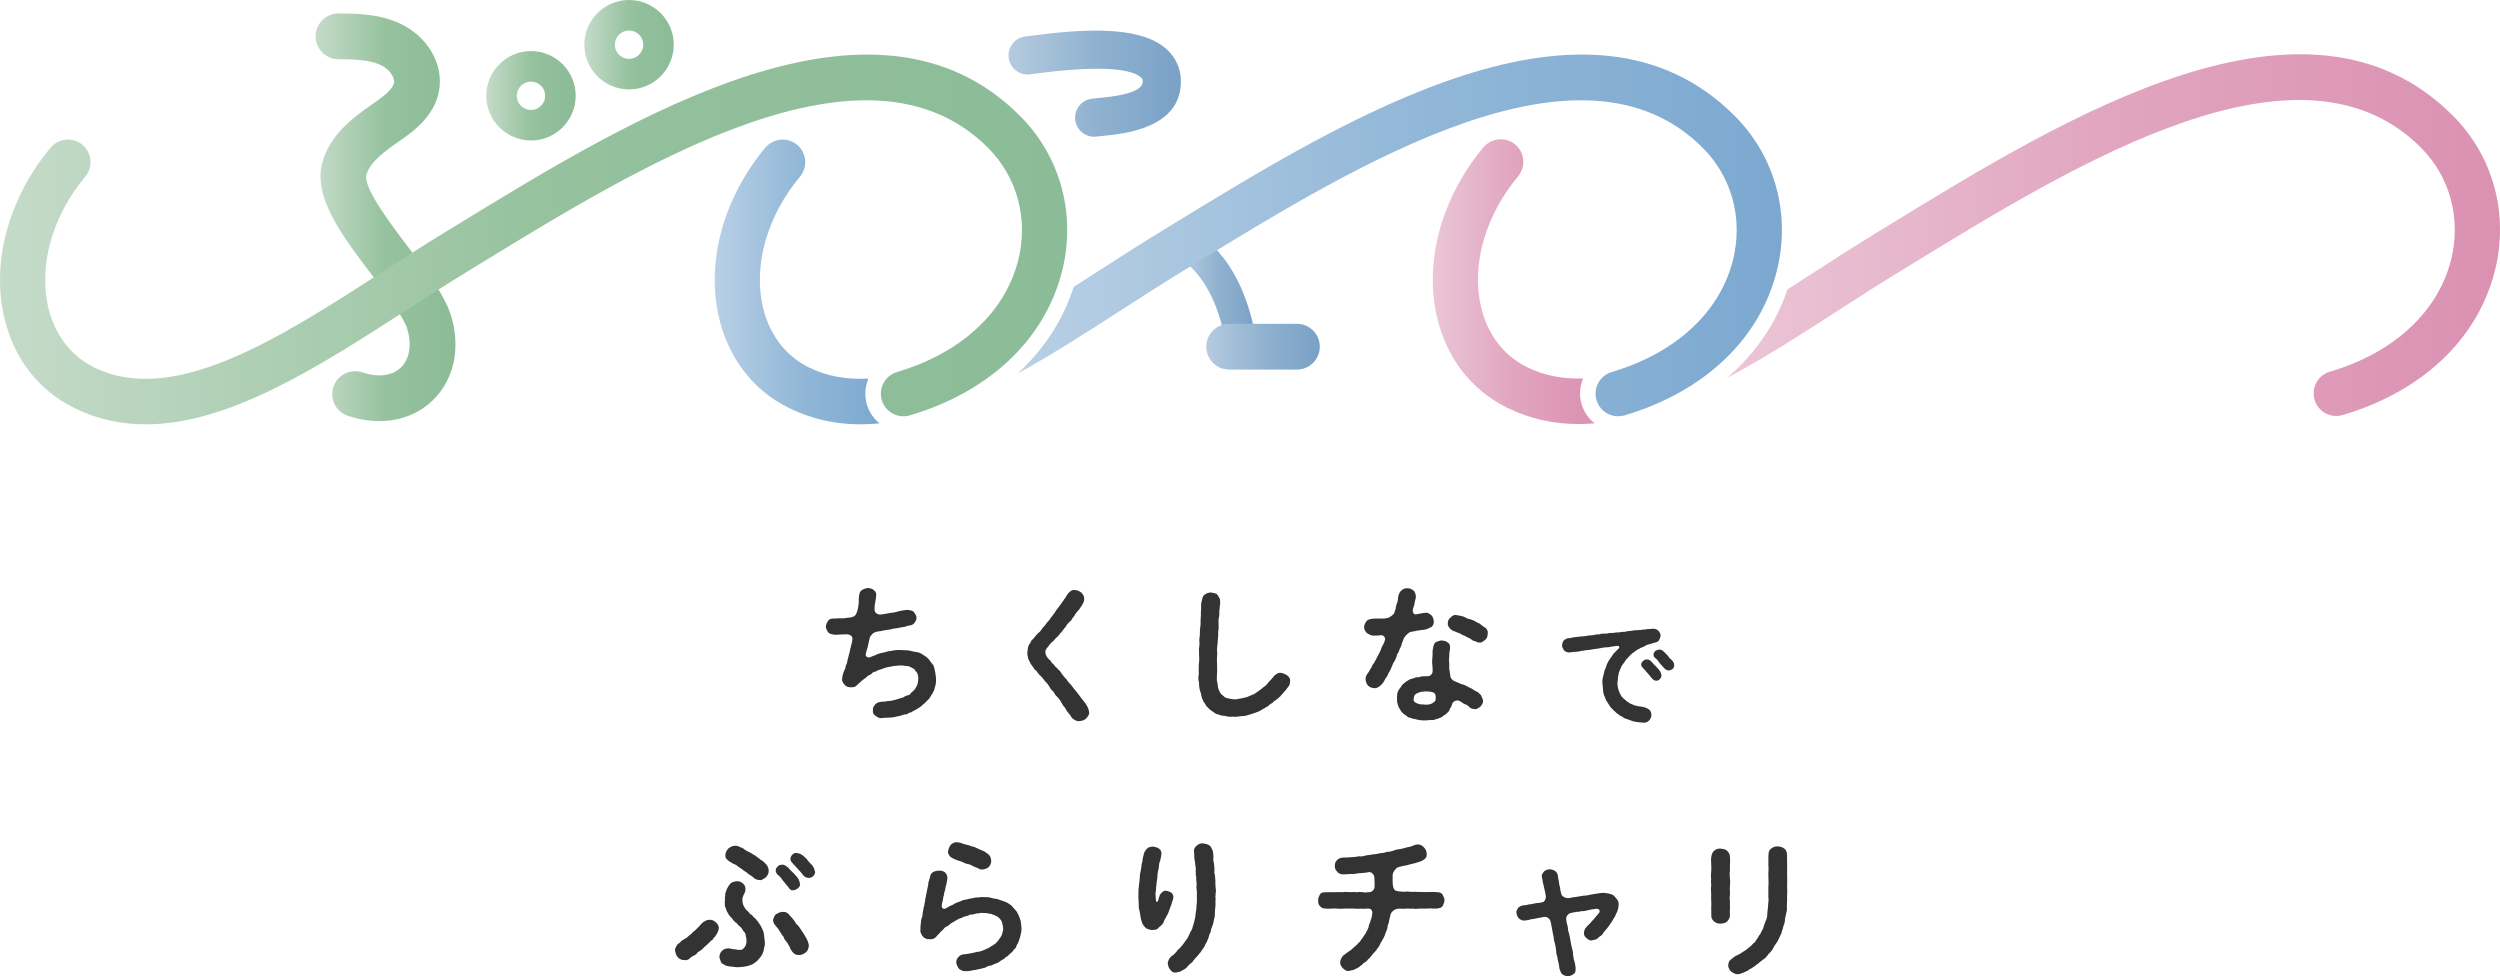 <?xml version="1.0" encoding="UTF-8"?><svg id="_イヤー_2" xmlns="http://www.w3.org/2000/svg" xmlns:xlink="http://www.w3.org/1999/xlink" viewBox="0 0 530.102 207"><defs><style>.cls-1{fill:url(#_ンク_2);}.cls-2{fill:url(#_ルーグレー_2);}.cls-3{fill:url(#_ルーグレー-2);}.cls-4{fill:url(#_ルーグレー-3);}.cls-5{fill:url(#_ルーグレー_2-2);}.cls-6{fill:#333;}.cls-7{fill:url(#_リーン_2);}.cls-8{fill:url(#_リーン_2-2);}.cls-9{fill:url(#_リーン_2-3);}.cls-10{fill:url(#_リーン_2-4);}.cls-11{fill:url(#_ンク_2-2);}.cls-12{fill:url(#_ルーグレー);}</style><linearGradient id="_ルーグレー" x1="250.454" y1="61.248" x2="266.248" y2="61.248" gradientTransform="matrix(1, 0, 0, 1, 0, 0)" gradientUnits="userSpaceOnUse"><stop offset="0" stop-color="#b5cbdf"/><stop offset=".5" stop-color="#90b2d0"/><stop offset="1" stop-color="#79a1c6"/></linearGradient><linearGradient id="_ルーグレー-2" x1="255.783" y1="73.515" x2="279.851" y2="73.515" xlink:href="#_ルーグレー"/><linearGradient id="_リーン_2" x1="66.917" y1="46.072" x2="96.574" y2="46.072" gradientTransform="matrix(1, 0, 0, 1, 0, 0)" gradientUnits="userSpaceOnUse"><stop offset="0" stop-color="#c5dbc9"/><stop offset=".5" stop-color="#96c29e"/><stop offset="1" stop-color="#8bbb97"/></linearGradient><linearGradient id="_ンク_2" x1="303.811" y1="59.722" x2="338.123" y2="59.722" gradientTransform="matrix(1, 0, 0, 1, 0, 0)" gradientUnits="userSpaceOnUse"><stop offset="0" stop-color="#ebc6d7"/><stop offset=".5" stop-color="#e1a5bf"/><stop offset="1" stop-color="#db91b2"/></linearGradient><linearGradient id="_ンク_2-2" x1="366.179" y1="49.855" x2="530.102" y2="49.855" xlink:href="#_ンク_2"/><linearGradient id="_ルーグレー_2" x1="215.742" y1="49.918" x2="377.84" y2="49.918" gradientTransform="matrix(1, 0, 0, 1, 0, 0)" gradientUnits="userSpaceOnUse"><stop offset="0" stop-color="#b9d0e5"/><stop offset=".5" stop-color="#93b8d8"/><stop offset="1" stop-color="#7ca8d0"/></linearGradient><linearGradient id="_ルーグレー_2-2" x1="151.55" y1="59.784" x2="186.49" y2="59.784" xlink:href="#_ルーグレー_2"/><linearGradient id="_リーン_2-2" x1="0" y1="50.773" x2="226.291" y2="50.773" xlink:href="#_リーン_2"/><linearGradient id="_ルーグレー-3" x1="213.849" y1="17.738" x2="250.394" y2="17.738" xlink:href="#_ルーグレー"/><linearGradient id="_リーン_2-3" x1="123.903" y1="9.479" x2="142.861" y2="9.479" xlink:href="#_リーン_2"/><linearGradient id="_リーン_2-4" x1="103.111" y1="20.31" x2="122.07" y2="20.31" xlink:href="#_リーン_2"/></defs><g id="_イヤー_1-2"><g><g><path class="cls-12" d="M259.974,72.513l-.786-3.137c-1.68-6.709-4.434-10.519-6.448-12.534l-2.286-2.287,4.574-4.572,2.287,2.287c2.591,2.593,6.109,7.392,8.148,15.536l.786,3.137-6.274,1.571Z"/><path class="cls-3" d="M275,78.366h-14.366c-2.679,0-4.851-2.172-4.851-4.851s2.172-4.851,4.851-4.851h14.366c2.679,0,4.851,2.172,4.851,4.851s-2.172,4.851-4.851,4.851Z"/><path class="cls-7" d="M80.425,89.292c-2.163,0-4.413-.373-6.672-1.132-2.54-.854-3.907-3.605-3.052-6.144,.853-2.539,3.608-3.904,6.144-3.052,3.345,1.125,6.319,.746,8.16-1.041,1.848-1.791,2.357-4.826,1.363-8.118-.816-2.703-4.357-7.355-7.481-11.459-6.201-8.146-12.614-16.569-10.535-23.918,1.628-5.755,6.198-9.3,10.739-12.439,1.559-1.077,4.168-2.881,4.456-4.454,.216-1.175-1.086-2.918-2.786-3.728-2.496-1.191-5.821-1.222-9.037-1.253-2.679-.025-4.83-2.217-4.804-4.896,.025-2.663,2.192-4.805,4.85-4.805,.015,0,.031,0,.047,0,3.871,.036,8.688,.082,13.122,2.197,5.827,2.78,9.179,8.633,8.152,14.234-1.012,5.521-5.688,8.755-8.483,10.686-3.217,2.223-6.167,4.439-6.919,7.098-.76,2.687,5.536,10.957,8.918,15.401,3.974,5.22,7.728,10.152,9.05,14.532,2.063,6.834,.606,13.521-3.899,17.888-2.987,2.896-6.982,4.403-11.332,4.403Z"/><g><path class="cls-1" d="M335.364,85.704c-.553-1.871-.397-3.783,.311-5.449-4.181,.14-8.157-.573-11.857-2.39-5.085-2.496-8.594-7.19-9.877-13.218-1.882-8.835,1.091-19.026,7.955-27.261,1.694-2.033,1.419-5.053-.614-6.747-2.034-1.694-5.052-1.417-6.747,.613-8.729,10.475-12.453,23.705-9.965,35.391,1.909,8.963,7.246,16.003,15.027,19.822,4.897,2.404,9.95,3.449,15.119,3.448,1.131,0,2.268-.051,3.409-.148-1.275-1.001-2.266-2.389-2.76-4.062Z"/><path class="cls-11" d="M520.115,24.533c-30.972-31.055-82.073,.238-119.383,23.083l-2.985,1.826c-4.281,2.618-8.662,5.441-12.898,8.173-1.935,1.247-3.876,2.498-5.818,3.737-2.444,7.266-6.851,13.649-12.851,18.811,7.949-4.24,15.95-9.394,23.862-14.495,4.19-2.7,8.521-5.493,12.704-8.05l2.99-1.83c34.592-21.181,81.966-50.185,107.597-24.489,6.211,6.229,8.591,15.164,6.362,23.9-2.811,11.021-12.169,19.631-25.673,23.62-2.538,.75-3.987,3.414-3.237,5.952,.75,2.538,3.416,3.985,5.95,3.237,16.825-4.971,28.577-16.066,32.243-30.441,3.072-12.041-.241-24.39-8.862-33.034Z"/></g><g><path class="cls-2" d="M367.853,24.595c-30.969-31.053-82.071,.236-119.382,23.083l-2.985,1.826c-4.282,2.618-8.663,5.442-12.9,8.173-1.638,1.056-3.28,2.113-4.924,3.165-2.256,7.043-6.337,13.276-11.921,18.394,7.347-4.04,14.73-8.796,22.036-13.506,4.19-2.7,8.521-5.493,12.706-8.051l2.99-1.83c34.59-21.18,81.961-50.189,107.596-24.489,6.213,6.229,8.592,15.164,6.363,23.9-2.811,11.021-12.169,19.631-25.673,23.62-2.538,.75-3.987,3.414-3.237,5.952,.75,2.538,3.419,3.985,5.95,3.237,16.825-4.971,28.577-16.066,32.243-30.441,3.072-12.041-.242-24.389-8.863-33.033Z"/><path class="cls-5" d="M183.814,85.766c-.558-1.888-.393-3.816,.331-5.492-4.449,.251-8.674-.425-12.59-2.346-5.085-2.496-8.593-7.19-9.877-13.217-1.882-8.835,1.092-19.027,7.955-27.261,1.694-2.033,1.419-5.053-.613-6.747-2.031-1.693-5.052-1.419-6.747,.613-8.729,10.475-12.453,23.705-9.965,35.391,1.91,8.963,7.246,16.003,15.026,19.822,4.897,2.404,9.95,3.449,15.12,3.448,1.338,0,2.684-.078,4.037-.213-1.235-.996-2.193-2.361-2.677-3.998Z"/></g><path class="cls-8" d="M30.904,89.977c-5.17,0-10.223-1.044-15.12-3.449-7.78-3.819-13.116-10.859-15.026-19.822-2.489-11.686,1.236-24.916,9.965-35.391,1.695-2.032,4.715-2.306,6.747-.613,2.032,1.694,2.307,4.715,.613,6.747-6.863,8.235-9.836,18.426-7.955,27.261,1.284,6.027,4.791,10.721,9.877,13.217,16.816,8.253,39.294-6.236,61.032-20.249,4.237-2.732,8.618-5.556,12.9-8.173l2.985-1.826c37.312-22.847,88.414-54.137,119.382-23.083,8.621,8.644,11.935,20.992,8.864,33.033-3.667,14.375-15.418,25.471-32.243,30.441-2.538,.748-5.201-.699-5.952-3.237-.75-2.538,.699-5.202,3.237-5.952,13.505-3.99,22.862-12.599,25.673-23.62,2.228-8.737-.151-17.671-6.363-23.9-25.631-25.7-73.005,3.308-107.596,24.489l-2.99,1.83c-4.184,2.558-8.516,5.351-12.706,8.051-18.559,11.965-37.61,24.245-55.325,24.246Z"/><path class="cls-4" d="M231.996,28.988c-2.009,0-3.75-1.496-4.006-3.541-.277-2.216,1.294-4.236,3.509-4.513,.43-.054,.945-.105,1.524-.162,2.778-.271,9.284-.906,9.286-3.47,0-.432-.088-.634-.395-.902-1.724-1.51-7.123-2.856-23.043-.702l-.439,.06c-2.2,.296-4.247-1.253-4.546-3.467-.298-2.212,1.254-4.248,3.467-4.546l.434-.058c11.327-1.531,23.682-2.418,29.451,2.629,2.069,1.809,3.16,4.228,3.157,6.996-.01,9.89-12.052,11.066-16.585,11.509-.496,.048-.939,.09-1.306,.136-.171,.022-.34,.032-.507,.032Z"/><path class="cls-9" d="M133.382,18.959c-5.227,0-9.479-4.252-9.479-9.479s4.252-9.48,9.479-9.48,9.479,4.253,9.479,9.48-4.252,9.479-9.479,9.479Zm0-12.491c-1.66,0-3.011,1.351-3.011,3.012s1.351,3.011,3.011,3.011,3.011-1.351,3.011-3.011-1.351-3.012-3.011-3.012Z"/><path class="cls-10" d="M112.59,29.789c-5.227,0-9.479-4.252-9.479-9.479s4.252-9.479,9.479-9.479,9.48,4.252,9.48,9.479-4.253,9.479-9.48,9.479Zm0-12.49c-1.66,0-3.011,1.351-3.011,3.011s1.351,3.011,3.011,3.011,3.012-1.351,3.012-3.011-1.351-3.011-3.012-3.011Z"/></g><g><path class="cls-6" d="M350.163,151.597c-.027,.633-.238,.923-.528,1.213-.369,.396-.898,.475-1.24,.422-.633-.053-1.319-.105-1.82-.238-.238,0-.607-.158-.871-.264-.238-.105-.554-.158-.871-.317-.29,0-.632-.264-.818-.422-.238-.132-.607-.237-.765-.475-.317-.238-.475-.238-.713-.554-.369-.317-.396-.317-.659-.633-.369-.317-.739-.871-.898-1.187-.237-.422-.58-.818-.659-1.319-.263-.369-.369-.976-.396-1.398-.026-.422-.079-1.081-.132-1.477-.079-.501,0-1.003,.106-1.398,.105-.501,.263-.923,.316-1.346,.212-.422,.37-.844,.502-1.319,.211-.501,.396-.791,.686-1.214,.238-.395,.396-.475,.58-.844,.133-.264,.343-.369,.686-.765,.106-.105,.212-.185,.423-.422,.211-.158,.343-.316,.211-.58-.079-.158-.369-.132-.844-.053-.263,.053-.554,.079-.738,.105-.502,.132-.792,.132-1.24,.158-.317,.026-.765,.053-1.24,.185-.475,.106-.765,.106-1.24,.185-.501,.053-.923,.185-1.266,.185-.369,0-.923,.132-1.24,.185-.317,0-.844,.211-1.24,.185-.448,.026-1.003,.079-1.636,.158-.448-.053-.818-.264-1.002-.475-.212-.369-.449-.739-.396-1.082,.052-.422,.184-.897,.501-1.134,.211-.053,.264-.185,.633-.317,.422,0,.713-.052,1.161-.185,.686-.053,1.24-.185,1.741-.211,.502,.026,1.188-.132,1.715-.211,.448,0,.791-.026,1.161-.132,.448-.132,.818-.052,1.134-.132,.263-.158,.659-.105,1.161-.132,.29,.079,.738-.185,1.134-.132,.369,.052,.659-.053,1.134-.105,.343-.027,.844,.026,1.134-.132,.396,.026,.871,.053,1.161-.132,.317-.052,.713-.026,1.161-.105,.343-.132,.554-.079,1.029-.105,.448-.079,.58,0,1.108-.132,.238,.053,.818-.105,1.056-.105,.395,0,.659-.026,1.134-.079,.342-.026,.923,.132,1.134,.396,.29,.343,.501,.633,.501,1.082,0,.211-.211,.738-.342,.976-.158,.317-.581,.422-.897,.501-.792,.238-1.24,.343-1.663,.475-.422,.238-.791,.475-1.266,.607-.448,.317-.844,.369-1.134,.686-.37,.238-.792,.528-1.135,.897-.342,.422-.686,.686-.949,1.003-.238,.475-.475,.712-.765,1.108-.264,.369-.291,.739-.448,.897-.106,.449-.343,.713-.291,.95-.052,.264-.158,.554-.158,1.002-.052,.29-.079,.528-.105,.95-.027,.448,.105,.897,.158,1.187,.105,.448,.238,.739,.369,1.003s.369,.765,.607,.923c.317,.237,.528,.475,.844,.738,.475,.29,.713,.554,1.187,.66,.317,.211,.898,.317,1.294,.396,.474,.026,.712,.105,1.266,.211,.369,.132,.738,.29,1.055,.554,.238,.211,.423,.607,.423,1.082Zm2.137-8.363c0,.316-.211,.633-.342,.765-.238,.238-.449,.343-.766,.343-.448,0-.765-.29-1.028-.633-.238-.264-.633-.791-.897-1.081-.343-.396-.554-.607-.95-1.056-.185-.211-.317-.317-.317-.686,0-.264,.264-.607,.369-.739,.317-.211,.554-.343,.792-.317,.475-.052,.818,.264,1.082,.528,.317,.316,.528,.659,.818,.87,.238,.343,.502,.475,.792,.897,.211,.264,.448,.844,.448,1.108Zm2.348-1.372c-.29,.211-.553,.238-.791,.317-.448-.026-.713-.264-.977-.475-.263-.317-.395-.501-.553-.66-.185-.079-.238-.264-.502-.58-.29-.396-.501-.713-.923-1.003-.238-.158-.29-.369-.29-.686s.132-.448,.369-.739c.29-.158,.448-.264,.792-.29,.448-.079,.871,.264,1.108,.501,.317,.29,.633,.686,.818,.844,.132,.316,.448,.58,.818,.897,.369,.422,.475,.633,.475,1.135,0,.395-.185,.528-.343,.738Z"/><path class="cls-6" d="M198.19,145.864c-.064,.474-.191,.663-.347,.916-.158,.442-.38,.568-.474,.82-.222,.348-.253,.505-.569,.759-.283,.252-.505,.536-.663,.694-.189,.158-.599,.442-.726,.631-.189,.127-.568,.474-.821,.537-.285,.284-.663,.378-.883,.505-.316,.158-.505,.41-.915,.41-.316,.221-.507,.379-.948,.348-.378,.062-.694,.253-.948,.284-.757,.158-1.484,.378-1.989,.378-.788,.063-1.324,.032-1.925,.096-.378,.158-1.01-.158-1.326-.474-.378-.158-.694-.694-.536-1.263-.158-.379,.285-.884,.41-1.105,.38-.316,.663-.505,1.01-.536,.694-.158,1.137-.032,1.673-.221,.411,.063,.979-.095,1.611-.253,.568-.158,1.073-.316,1.767-.536,.191-.19,.505-.285,.79-.411,.285,0,.663-.158,.759-.505,.347-.285,.915-.695,1.135-1.295,.316-.411,.38-.947,.443-1.768,.031-.253-.096-.821-.189-1.073-.158-.443-.505-.474-.632-.916-.285-.158-.915-.505-1.231-.632-.632-.063-.883-.063-1.484-.158-.601,0-1.42,.095-1.894,.158-.727,.189-1.326,.189-1.862,.442-.569,.253-1.201,.316-1.8,.726-.411,0-.694,.253-.852,.474-.378,.315-.569,.22-.852,.505-.285,.315-.821,.631-1.074,.852-.347,.284-.788,.758-1.135,1.01-.285,.442-.821,.473-1.326,.473-.601-.031-.917-.126-1.264-.505-.283-.347-.599-.631-.568-1.231,.031-.79,.378-1.642,.505-1.926,.189-.253,.22-.537,.285-.916,.189-.411,.316-.632,.316-.979,.125-.568,.347-1.294,.503-1.957,.127-.347,.064-.6,.253-1.041,.031-.442,.22-.632,.285-1.295,.062-.473,.125-.662-.158-1.01-.189-.22-.601-.411-1.168-.378-.663,.031-1.137,.063-1.547,.063-.222,0-.663,.062-1.043,0-.472-.063-1.041-.253-1.199-.505-.22-.379-.474-.758-.474-1.232,0-.316,.253-.852,.474-1.168,.222-.378,.632-.505,1.137-.505,.316,0,.759,0,1.264-.063,.568,.063,.757,.032,1.262-.031,.474-.127,.79-.031,1.453-.221,.22-.062,.536-.189,.757-.505,.189-.378,.253-.536,.378-.978,.253-1.105,.285-1.704,.253-2.21,.062-.632,.031-1.421,.474-1.863,.283-.253,.757-.505,1.451-.6,.38,.032,1.074,.127,1.264,.474,.41,.189,.632,.758,.474,1.263,.031,.505-.158,.883-.127,1.136-.158,.505-.127,.884-.189,1.453,0,.442,.062,.82,.316,.978,.316,.221,.536,.347,.883,.316,1.01-.063,1.515-.253,2.147-.347,.63-.032,1.199-.158,1.704-.316,.568-.189,1.041-.189,1.736-.316,.569,0,1.326,.127,1.58,.474,.252,.347,.536,.789,.536,1.168,0,.347-.096,.631-.38,1.041-.189,.285-.599,.568-.915,.6-.378,0-.948,.221-1.231,.316-.285,.063-.852,.095-1.168,.189-.536,.158-.79,.096-1.357,.221-.38,.189-.759,.126-1.106,.221-.41,.126-.568,.031-.979,.158-.472,.157-.599,.095-1.231,.22-.41,.095-.726,.221-1.01,.505-.316,.347-.474,.536-.536,.79-.189,.726-.316,1.42-.411,1.862-.158,.694-.347,1.01-.441,1.61-.064,.473,.252,.631,.474,.694,.283,.063,.663-.095,.883-.221,.441-.189,.726-.22,1.01-.41,.347-.19,.663-.19,1.01-.316,.663-.063,1.262-.411,2.083-.443,.727-.157,1.389-.22,2.116-.157,.441,.062,1.073,0,1.609,.095s.885,.253,1.58,.316c.505,.095,.977,.252,1.451,.631,.443,.253,.821,.505,1.264,1.041,.094,.19,.474,.663,.632,.853,.283,.252,.347,.568,.441,.947,.189,.726,.285,1.389,.347,2.115,.064,.6-.062,1.515-.283,2.02Z"/><path class="cls-6" d="M230.276,152.367c-.316,.316-.79,.505-1.42,.537-.443,.095-.979-.19-1.295-.474-.443-.253-.474-.694-.852-1.041-.253-.316-.601-.695-.821-1.232-.41-.442-.536-.632-.821-1.168-.189-.442-.568-.852-.821-1.168-.41-.316-.568-.6-.883-1.168-.285-.22-.726-.663-.883-1.136-.285-.443-.632-.852-.917-1.105-.316-.411-.663-.884-.915-1.105-.347-.253-.726-.79-.917-1.106-.41-.158-.441-.473-.726-.82-.158-.316-.441-.474-.599-.916-.064-.253-.38-.6-.411-.948-.062-.41-.189-.6-.158-1.105,.064-.694,.064-1.231,.411-1.799,.252-.221,.252-.474,.472-.789,.253-.348,.474-.348,.632-.726,.222-.158,.411-.536,.883-.947,.38-.253,.411-.442,.727-.821,.094-.253,.536-.568,.694-.852,.094-.189,.41-.505,.694-.852,.285-.221,.378-.6,.663-.884,.252-.253,.41-.568,.663-.883,.158-.189,.285-.568,.663-.916,.158-.221,.378-.6,.663-.916,.158-.347,.536-.632,.599-.916,.316-.253,.411-.631,.759-1.136,.441-.568,1.01-.979,1.547-.852,.505-.032,1.041,.315,1.357,.505,.443,.505,.632,.789,.632,1.325,.031,.632-.22,.852-.474,1.389-.41,.6-.536,.883-.852,1.168-.158,.22-.443,.473-.601,.789-.189,.411-.441,.6-.599,.821-.158,.411-.316,.536-.632,.789-.158,.158-.536,.536-.632,.79-.094,.22-.568,.631-.599,.789-.347,.347-.316,.536-.663,.758-.253,.442-.536,.663-.663,.789-.347,.316-.568,.537-.663,.726-.285,.284-.883,.694-1.168,1.231-.316,.379-.821,.853-.663,1.421,0,.537,.316,.884,.663,1.326,.347,.189,.505,.568,.663,.758,.189,.253,.474,.379,.663,.726,.158,.284,.599,.442,.694,.726,.347,.221,.505,.474,.663,.758,.443,.601,.632,.884,1.104,1.326,.222,.474,.821,.979,1.106,1.357,.378,.568,.663,.852,1.073,1.357,.316,.347,.663,.916,1.043,1.389,.283,.378,.694,.821,.977,1.294,.285,.443,.538,.979,.601,1.579,.096,.411-.22,.916-.663,1.357Z"/><path class="cls-6" d="M273.543,144.475c0,.474-.094,.884-.441,1.232-.285,.284-.378,.632-.601,.758-.094,.158-.41,.411-.599,.694-.316,.285-.411,.6-.663,.663-.222,.379-.474,.316-.694,.632-.222,.126-.505,.253-.727,.6-.283,.158-.568,.22-.757,.536-.285,.285-.632,.285-.79,.505-.22,.127-.536,.253-.79,.442-.378,.285-1.01,.474-1.42,.632-.443,.095-1.01,.411-1.484,.442-.441,.285-1.168,.189-1.547,.253-.663,.095-.915,.189-1.547,.095-.378,.063-1.041,.032-1.484-.095-.41-.158-.915,0-1.453-.316-.599-.062-.883-.284-1.324-.6-.349-.316-.821-.473-1.137-.978-.347-.19-.347-.411-.569-.758-.125-.158-.378-.411-.441-.79-.38-.473-.285-1.136-.569-1.799-.158-.442-.283-1.105-.252-1.831-.189-.568-.189-1.199-.062-1.831,0-.536-.033-1.263,0-1.988,.094-.537,.125-1.326,.062-1.989,.031-.789-.096-1.357,.062-2.02,.096-.663-.125-1.199,.064-1.957,.094-.694,0-1.294,.125-2.02,.127-.568,.033-1.357,.096-1.989,.094-.505-.031-1.168,.094-1.957-.031-.474-.062-1.232,.222-1.957,.062-.505,.22-.821,.632-1.074,.347-.221,.757-.378,1.231-.378,.568,.157,1.01,.095,1.357,.473,.252,.474,.632,.821,.568,1.326,.096,.568-.125,1.199-.094,1.673-.158,.568,0,1.074-.096,1.61-.189,.631-.158,1.136-.127,1.61,.033,.6,.033,1.168-.094,1.61,.094,.916-.096,1.515-.096,2.273-.094,.884-.22,1.547-.094,2.273-.064,.821-.096,1.515-.031,2.273-.064,.663,.094,1.452-.033,2.242,.033,.505-.125,1.136,.096,1.799,.127,.537,.031,1.137,.443,1.737-.033,.378,.41,.505,.472,.789,.347,.189,.505,.379,.663,.537,.443,.22,1.041,.315,1.769,.41,.632,.127,1.168-.126,1.8-.189,.536-.189,.977-.126,1.671-.505,.663-.284,1.074-.378,1.58-.821,.378-.22,.883-.631,1.42-1.073,.536-.316,.852-.758,1.106-1.106,.252-.252,.757-.757,1.041-1.199,.474-.473,1.041-.821,1.484-.694,.378,.031,1.01,.284,1.357,.536,.378,.285,.726,.758,.599,1.263Z"/><path class="cls-6" d="M296.696,137.846c-.064,.536-.505,.726-.538,1.263-.031,.284-.441,.978-.536,1.231-.316,.285-.378,.916-.599,1.199-.127,.505-.505,.948-.601,1.2-.189,.536-.41,.852-.663,1.168-.285,.631-.632,1.073-.915,1.357-.505,.442-.948,.694-1.422,.663-.41-.032-.979-.19-1.293-.505-.38-.379-.443-.726-.569-1.232-.062-.758,.316-1.294,.694-1.737,.096-.284,.443-.726,.569-.947,.062-.253,.316-.726,.568-.979,.158-.473,.474-.694,.505-1.01,.127-.315,.411-.536,.505-.978,.285-.347,.378-.789,.474-1.01,.031-.221,.285-.568,.378-.789,.127-.19,.316-.663,.411-1.01,.158-.505-.253-1.074-.885-1.042-.378,.063-.819,.095-1.041,.063-.852,.158-1.451-.221-1.925-.536-.38-.443-.569-.759-.569-1.264,0-.442,.316-1.136,.759-1.483,.726-.347,1.609-.316,2.21-.316h.663c.599,0,.757,.032,1.515-.158,.252-.063,1.199-.726,1.262-1.041,.096-.505,.316-.789,.316-1.105,.033-.6,.411-1.105,.443-1.737,0-.473,.158-1.357,.663-1.831,.285-.284,.852-.631,1.326-.536,.474-.063,.852,.158,1.199,.379,.474,.315,.41,.6,.599,1.041,.096,.474-.094,1.01-.22,1.547-.031,.379-.158,.79-.347,1.357-.189,.537,.062,1.232,.505,1.2,.41,0,.726-.127,.948-.158,.505-.095,.852-.158,1.326-.19,.505,0,.819,.348,1.136,.568,.316,.347,.411,.79,.474,1.2,.064,.631-.285,1.294-.853,1.42-.632,.347-1.104,.443-1.704,.474-.474,.095-.694,.095-1.106,.158-.252,.126-.663,.095-1.324,.284-.349,.063-1.264,.979-1.39,1.389-.283,.694-.347,.916-.441,1.199-.096,.536-.347,.789-.505,1.232Zm17.773,10.67c.031,.6-.22,.853-.505,1.263-.347,.253-.915,.726-1.231,.568-.411-.031-.759-.031-1.137-.378-.252-.316-.599-.568-1.01-.663-.41-.158-.536-.411-1.231-.726-.694-.22-1.422,.253-1.484,.884-.253,.694-.505,.789-.568,1.199-.158,.284-.538,.568-.696,.758-.441,.253-.63,.411-.946,.663-.316,.095-.601,.284-1.041,.378-.285,.127-.694,.253-1.138,.221-.378-.063-.79,.095-1.137,.063-.757,.062-1.451-.063-2.052-.19-.285-.189-.632-.031-1.01-.284-.41-.095-.79-.158-.948-.411-.472-.347-.788-.473-.915-.726-.347-.126-.474-.694-.663-.883-.253-.411-.347-.726-.41-1.041-.096-.221-.158-.695-.127-1.137,0-.789,.031-1.326,.474-1.957,.252-.253,.41-.537,.599-.852,.316-.347,.569-.442,.759-.663,.316-.158,.568-.411,1.01-.6,.347-.127,.852-.158,1.135-.379,.38,0,.885,0,1.137-.189,.347-.063,.727,0,1.453-.063,.378,.063,1.105-.536,.98-1.136,.062-.758-.127-1.452-.096-2.02,.096-.79,.096-1.61,.096-2.21,.158-.947,.252-1.547,.663-1.83,.283-.095,.63-.285,1.199-.379,.252,.063,.977,.063,1.199,.347,.441,.19,.632,.537,.632,1.01,.094,.537-.158,.979-.127,1.263,0,.758-.096,1.2-.096,1.737,.096,.253,.031,.883,.064,1.137-.064,.536,.094,.852,.158,1.547,.062,.442,.062,.789,.283,1.041,.316,.443,.569,.505,.852,.632,.601,.253,1.232,.568,1.8,.694,.474,.158,.759,.411,1.326,.663,.536,.158,.852,.568,1.295,.726,.505,.158,.726,.601,1.01,.79,.125,.411,.347,.694,.441,1.136Zm-10.354-1.578c-.222-.158-.917-.348-1.549-.316-.472-.032-1.324,.031-1.798,.253-.726,.253-.948,.6-1.01,1.231-.096,.726,.316,.853,.883,1.106,.632,.253,1.199,.095,1.704,.22,.694-.031,1.232-.095,1.738-.6,.252-.126,.314-.253,.347-.694,.031-.379,0-.947-.316-1.199Zm10.827-11.27c-.474,.284-.757,.694-1.231,.568-.474,.031-.569-.158-.979-.285-.378-.031-.79-.378-1.01-.568-.316-.157-.759-.284-1.01-.505-.378-.22-.601-.157-.979-.473-.505-.285-.632-.189-1.041-.443-.632-.126-1.137-.536-1.295-.757-.252-.316-.441-.663-.41-.948,0-.568,.189-1.073,.568-1.294,.316-.347,.726-.663,1.295-.537,.347,.063,1.01,.158,1.451,.316,.538,.189,.79,.474,1.326,.537,.569,.126,1.074,.378,1.611,.726,.378,.158,.474,.158,.821,.474,.283,.253,.441,.347,.726,.536,.474,.221,.79,.852,.663,1.389,.031,.568-.252,1.041-.505,1.263Z"/></g><g><path class="cls-6" d="M151.787,195.569c.316,.285,.694,.757,.632,1.262-.064,.663-.38,1.043-.505,1.326-.316,.411-.285,.505-.632,.759-.096,.347-.285,.41-.632,.663-.127,.22-.41,.41-.663,.663-.285,.283-.536,.441-.694,.63-.158,.096-.474,.569-.726,.632-.347,.316-.663,.347-.727,.568-.125,.191-.41,.443-.757,.569-.378,.127-.536,.378-.79,.536-.316,.378-.852,.505-1.231,.378-.568,.064-1.041-.252-1.357-.599-.378-.411-.443-.852-.569-1.357-.031-.253,0-.538,.285-.948,.096-.316,.378-.568,.694-.726,.347-.474,.79-.694,1.326-.979,.285-.127,.759-.726,1.106-.883,.252-.347,.63-.569,.946-.885,.253-.252,.601-.599,.852-.852,.285-.41,.727-.821,1.168-1.041,.347-.189,.694-.252,.917-.252,.599-.033,.979,.189,1.357,.536Zm10.291,5.209c-.127,.378-.096,.883-.285,1.104,0,.347-.252,.569-.505,1.01-.347,.443-.441,.505-.757,.885-.38,.252-.505,.347-.821,.599-.443,.253-.694,.285-.917,.378-.852,.253-1.293,.253-1.987,.316-.569,.064-1.01-.031-1.642-.094-.568-.064-1.295-.127-1.611-.443-.441-.22-.568-.252-.726-.663-.096-.347-.285-.694-.285-.979,.033-.474,.189-.915,.536-1.262,.285-.285,.663-.505,1.264-.536,.601-.033,.852,.189,1.295,.189,.41-.064,.757,.252,1.041,.094,.505,.158,.852-.062,1.168-.472,.158-.222,.474-.727,.441-1.264,0-.285,0-.757-.158-1.137,0-.41-.156-.788-.441-1.01-.253-.283-.316-.663-.663-.915-.347-.316-.632-.505-.821-.852-.347-.127-.726-.601-.948-.948-.252-.316-.661-.599-.819-1.01-.285-.443-.38-.599-.538-1.168-.314-.536-.158-.726-.22-1.326,.127-.505-.062-.694,.096-1.326-.064-.568,.189-.852,.347-1.451,.252-.378,.347-.726,.788-1.168,.285-.285,.79-.411,1.264-.474,.536-.031,.852,.096,1.262,.41,.38,.285,.632,.663,.632,1.168,0,.474-.062,.759-.316,1.168-.125,.285-.441,.885-.316,1.453,.033,.474,.127,.883,.411,1.295,.252,.505,.536,.757,.915,1.041,.189,.316,.347,.505,.663,.632,.378,.347,.378,.599,.663,.663,.285,.347,.378,.41,.601,.694,.283,.378,.22,.41,.536,.788,.285,.505,.505,.948,.726,1.673,.127,.694,.096,1.106,.22,1.8-.031,.253,.096,.726-.094,1.137Zm.915-16.132c.033,.632-.252,.915-.568,1.357-.378,.252-.979,.759-1.326,.601-.474-.033-.883-.096-1.262-.474-.285-.222-.505-.443-.663-.505-.285-.127-.474-.285-.885-.663-.378-.253-.694-.378-.946-.663-.222-.158-.601-.347-.948-.632-.22-.285-.568-.347-1.01-.568-.347-.253-.946-.505-1.168-.821-.316-.158-.441-.632-.41-1.01,.031-.536,.378-1.106,.632-1.357,.505-.378,.977-.601,1.42-.569,.632-.062,1.137,.349,1.704,.538,.411,.378,.979,.663,1.453,.883,.283,.062,.441,.316,.852,.505,.41,.127,.599,.505,.946,.632,.316,.314,.538,.472,.917,.663,.252,.252,.41,.378,.726,.694,.411,.536,.536,.883,.536,1.389Zm8.019,14.363c.316,.536,.474,1.199,.505,1.547-.127,.569-.158,1.01-.663,1.39-.285,.22-.79,.568-1.453,.568-.41-.031-.915-.127-1.104-.41-.22-.158-.568-.632-.726-.979-.158-.569-.411-.727-.663-1.264-.347-.41-.663-.726-.759-1.231-.41-.378-.568-.852-.821-1.168-.252-.443-.474-.757-.883-1.168-.285-.347-.536-.79-.536-1.231,.127-.443,.347-.948,.599-1.199,.285-.189,.917-.474,1.295-.505,.726-.064,1.264,.158,1.611,.726,.347,.285,.694,.759,1.073,1.231,.189,.253,.285,.663,.663,.852,.189,.253,.505,.632,.694,.948,.158,.347,.536,.726,.632,.979,.158,.283,.347,.632,.536,.915Zm-6.535-14.394c.064-.411,.031-.536,.443-.883,.127-.253,.505-.38,.946-.38,.538-.031,.79,.285,1.295,.632,.253,.378,.821,.852,.979,1.041,.378,.316,.568,.663,.948,1.041,.314,.38,.505,1.01,.536,1.357,.127,.38-.096,.538-.411,.917-.22,.158-.694,.474-.915,.41-.694,.158-.852-.283-1.231-.757-.316-.411-.696-.821-1.074-1.295-.283-.443-.599-.852-1.137-1.262-.156-.127-.41-.601-.378-.821Zm7.955,1.168c-.378,.283-.568,.347-.915,.378-.536,0-1.01-.285-1.199-.568-.189-.253-.378-.505-.663-.821s-.378-.38-.601-.663c-.378-.443-.821-.821-1.104-1.232-.158-.189-.378-.347-.347-.788,.031-.347,.158-.632,.441-.885,.222-.347,.663-.347,.948-.347,.378,.096,.852,.191,1.326,.601s.726,.632,.979,1.01c.252,.378,.536,.536,.977,1.073,.349,.443,.443,.917,.569,1.357,0,.285-.22,.759-.411,.885Z"/><path class="cls-6" d="M216.581,196.611c.096,.632-.094,1.295-.252,1.989-.253,.694-.38,1.389-.727,1.798-.158,.474-.22,.727-.536,.854-.127,.125-.378,.63-.632,.757-.316,.253-.441,.347-.726,.694-.41,.189-.536,.347-.821,.601-.347,.158-.663,.441-.883,.536-.22,.252-.601,.41-.948,.505-.252,.031-.568,.316-1.01,.41-.441,0-.788,.222-1.01,.347-.441,.285-.663,.096-1.01,.316-.41,.031-.726,.127-1.041,.222-.852,.062-1.42,.347-2.147,.283-.663,.064-.946-.158-1.451-.441-.285-.411-.505-.759-.632-1.357,.062-.505,.094-.852,.474-1.199,.347-.411,.694-.538,1.168-.569,.694-.094,1.482-.189,2.083-.347,.505-.127,.821-.22,1.106-.22,.283-.031,.821-.253,1.073-.347,.252-.158,.601-.253,1.041-.474,.378-.253,.536-.378,.948-.601,.41-.283,.568-.378,.821-.726,.252-.189,.378-.536,.663-.883,.125-.253,.41-.505,.41-.979,.096-.253,.22-.568,.158-1.106-.062-.472-.158-.757-.252-1.168-.096-.283-.316-.599-.696-.946-.314-.347-1.041-.536-1.547-.759-.694-.125-1.104-.22-1.736-.22-.601-.096-.948,.158-1.389,.096-.411,.158-1.043,.314-1.39,.252-.41,.285-.852,.347-1.293,.443-.474,.316-.948,.347-1.295,.568-.378,.22-.883,.505-1.199,.694-.443,.189-.726,.694-1.168,.821-.536,.158-.663,.726-1.073,.915-.411,.411-.538,.663-.948,1.01-.378,.601-1.106,.885-1.642,.759-.536,.062-.979-.158-1.262-.443-.411-.378-.474-.726-.663-1.168,.062-.314-.031-1.041,.094-1.609,.033-.474,.064-1.073,.316-1.58,.127-.283,0-.883,.22-1.324-.062-.443,.253-.821,.253-1.39,.158-.441,.096-.883,.253-1.389,.125-.536,.156-.852,.283-1.42,.064-.505,.285-1.074,.285-1.673,.252-.694,.347-1.326,.474-1.642,.252-.568,.979-.883,1.64-.883,.538-.064,1.074,.094,1.359,.316,.347,.252,.599,.821,.568,1.262-.031,.443-.127,.663-.189,1.168-.127,.347-.253,.979-.285,1.231-.062,.38-.285,.852-.285,1.264-.22,.505-.125,.948-.283,1.295-.189,.819-.285,1.231,.094,1.482,.38,.222,.79-.125,1.326-.441,.443-.253,.821-.316,1.137-.569,.378-.252,.726-.283,1.137-.472,.378-.096,.663-.411,1.199-.38,.441-.125,.694-.189,1.231-.283,.316,0,.759-.222,1.231-.191,.505,.033,.852-.189,1.264-.062,.536-.031,1.01-.031,1.547,.096,.505,.189,1.01,.22,1.547,.316,.569,.283,1.074,.314,1.453,.536,.505,.125,.883,.441,1.42,.788,.347,.443,.536,.601,.852,.979,.285,.285,.474,.601,.694,1.106,.158,.378,.285,.694,.443,1.231,.064,.569,.127,.821,.158,1.326Zm-13.764-14.27c-.694-.252-1.168-.536-1.389-.757-.252-.347-.443-.601-.41-1.01,.062-.601,.347-1.137,.599-1.453,.253-.22,.569-.474,1.041-.536,.663,0,1.264,.158,1.484,.316,.378,.062,.759,.252,1.074,.283,.441,.064,.568,.253,.977,.316,.443,.033,.852,.316,1.168,.443,.285,.127,.79,.378,1.106,.474,.41,.127,.632,.474,.883,.536,.536,.378,.821,.883,.821,1.611,.062,.41-.253,1.01-.505,1.262-.378,.347-.759,.443-1.231,.536-.285,.064-.694-.031-.979-.22-.316-.189-.852-.316-1.168-.505-.443-.253-.601-.347-1.137-.443-.41-.062-.788-.283-1.137-.441-.472-.222-.915-.253-1.199-.411Z"/><path class="cls-6" d="M248.393,191.749c-.158,.443-.41,1.137-.568,1.547-.158,.632-.569,.979-.694,1.422-.38,.474-.347,.946-.632,1.199-.189,.316-.726,.632-.948,.915-.347,.411-.821,.285-1.293,.38-.569-.064-1.01-.253-1.295-.411-.316-.347-.694-.757-.79-1.137-.094-.378-.316-.819-.347-1.357-.062-.568-.127-.757-.252-1.389-.189-.443-.064-.852-.127-1.357,.031-.505-.096-.821-.062-1.389,.031-.852-.033-1.389,.094-2.178,.096-.632,.158-1.422,.22-2.21-.031-.411,.158-.852,.191-1.199,.062-.474,.189-.852,.156-1.232,.158-.41,.191-.694,.253-1.262,.031-.316,.22-.79,.285-1.199,.125-.253,.283-.632,.663-.979,.189-.189,.568-.378,1.231-.411,.285,.033,.915,.191,1.199,.38,.378,.283,.632,.599,.601,1.104-.033,.536-.191,1.231-.285,1.547-.22,.538-.253,.852-.253,1.201-.062,.599-.314,1.293-.314,1.925,0,.757-.191,1.262-.222,1.958-.062,.441-.094,.915-.094,1.135-.096,.38-.127,.885-.064,1.295,0,.347,.031,.694,.064,.883,.062,.316,.158,.411,.283,.285,.253-.285,.316-.79,.443-1.168,.127-.41,.316-.568,.536-.821,.347-.316,.663-.41,.948-.347,.252,.062,.788,.22,1.01,.378,.285,.189,.505,.663,.474,.948,0,.536-.316,1.041-.411,1.547Zm9.376-2.399c.031,.285-.127,.852,0,1.262-.096,.632,0,.821-.031,1.422-.096,.41-.096,.915-.127,1.42-.031,.632,0,1.106-.189,1.422-.031,.316-.158,1.041-.316,1.357-.189,.474-.41,1.01-.378,1.357-.316,.474-.347,.852-.505,1.326-.158,.378-.316,.883-.632,1.293-.127,.443-.411,.885-.726,1.232-.222,.505-.696,.852-.885,1.199-.347,.347-.757,.757-1.135,1.326-.443,.378-.885,.726-1.232,1.199-.474,.474-1.01,.568-1.262,.821-.189,.062-.505,.094-.883,.22-.663,.096-1.043-.158-1.295-.568-.285-.253-.443-.694-.568-1.264,0-.663,.378-1.295,.852-1.673,.41-.22,.661-.505,1.041-.946,.189-.411,.663-.569,.946-1.043,.411-.41,.601-.788,.852-1.104,.191-.316,.538-.601,.759-1.199,.158-.189,.189-.569,.443-.917,.094-.252,.347-.474,.378-.915,.252-.569,.378-1.422,.536-1.958,.127-.663,.127-1.326,.285-1.989-.064-.599,.158-1.262,.094-2.02,0-.599-.031-.977,0-1.482-.062-.474-.158-1.168-.062-1.515,.031-.538-.158-.979-.062-1.515-.127-.411-.127-1.074-.127-1.515,.094-.601-.158-1.168-.158-1.896-.222-.63-.096-1.326-.189-1.987-.127-.507,.094-1.043,.536-1.359,.347-.378,1.01-.599,1.42-.505,.474,.096,.885,.127,1.357,.474,.347,.253,.316,.569,.505,.759,.285,.599,.222,.946,.285,1.42,0,.632-.096,1.041,.096,1.453,.062,.536,.062,.79,.125,1.293,0,.316-.094,1.01,.096,1.264,.062,.378,.031,.79,.096,1.264,0,.568,0,.915,.031,1.293,.094,.601,.125,.852,.031,1.295Z"/><path class="cls-6" d="M306.271,190.897c.033,.378-.22,.917-.347,1.168-.283,.505-.757,.474-1.073,.568-.378,0-.948,.064-1.264,0-.472-.062-.852,.064-1.231,.033-.979,.031-1.357-.064-2.114,.062-.569-.127-1.232,.031-1.8-.096-.569,.096-.852,.064-1.642,.033-.694,0-.979,.158-1.326,.41-.41,.285-.632,.694-.663,1.041-.125,.601-.316,1.106-.316,1.453-.062,.316-.314,.694-.283,1.041,0,.285-.222,.601-.316,.979-.221,.378-.221,.788-.379,.979-.158,.472-.443,.694-.474,.915-.158,.253-.347,.474-.505,.915-.031,.191-.22,.38-.474,.727-.253,.316-.285,.474-.601,.757-.189,.222-.505,.536-.63,.759-.38,.347-.411,.632-.727,.757-.22,.347-.568,.601-.757,.694-.411,.191-.505,.569-.79,.632-.474,.536-1.073,.663-1.578,.948-.189,.062-.505,.062-.883,.189-.632,.127-.948-.189-1.359-.568-.41-.411-.63-.917-.568-1.326,.096-.694,.378-.979,.601-1.326,.474-.316,.883-.663,1.199-.883,.474-.253,.694-.538,1.104-.885,.38-.347,.663-.536,1.01-.977,.38-.191,.474-.696,.885-1.074,.094-.347,.599-.694,.726-1.199,.252-.505,.443-.663,.536-1.231,0-.316,.316-.759,.411-1.264,.189-.441,.283-.915,.347-1.547,.062-.474-.316-.915-.727-.915-.568-.064-1.104,.125-1.547,0-.536,0-1.041,.094-1.295,0-.599,0-.915-.064-1.293,0-.411-.064-.79,0-1.295,0-.347,.031-.821,.062-1.295,0-.441-.096-.915,.031-1.293,0-.505,.031-1.041,.031-1.357-.033-.505,0-.821-.252-1.043-.568-.347-.285-.314-.726-.347-1.168-.031-.347,.127-.757,.347-1.168,.222-.41,.505-.505,1.043-.536,.41-.031,.852,.031,1.389-.031,.536,.062,.883,0,1.295,0,.536,0,.977,.031,1.324,0,.316-.064,.759-.031,1.326,0,.316,.062,.885-.096,1.326,.031,.378-.062,.852-.062,1.326-.031,.443,.158,1.01,.031,1.611,0,.378-.031,.946-.505,.977-1.041,.033-.696,0-1.106-.031-2.02-.031-.538-.505-1.295-1.231-1.168-1.073,.22-1.515,.158-2.02,.22-.663,.094-1.264,.22-1.642,.158-.505,.062-1.041,.031-1.578,.094-.411,.033-1.074-.094-1.357-.505-.474-.472-.569-.757-.569-1.324,0-.443,.127-.917,.505-1.232,.285-.347,.885-.505,1.264-.505,.726,0,1.262-.031,1.894-.094,.474,0,1.106-.096,1.484-.189,.474,.094,.915,0,1.515-.191,.378,0,.915-.125,1.547-.22,.632-.031,.948-.127,1.453-.252,.505,.031,.979-.127,1.485-.285,.536,.062,1.041-.189,1.42-.285,.536-.22,.852-.22,1.453-.316,.568-.158,.788-.158,1.42-.378,.568,0,1.041-.316,1.547-.474,.979-.283,1.484,.096,1.894,.505s.569,.821,.601,1.326c.062,.79-.252,1.106-.915,1.484-.411,.253-1.168,.41-1.738,.601-.505,.094-1.104,.252-1.451,.378-.601,.062-1.199,.22-1.989,.441-.253,.127-.536,.38-.759,.696-.314,.472-.378,.788-.378,1.135,.031,.127,0,.536,0,1.137,0,1.199,.253,1.927,.759,2.02,.316,.158,.883,.127,1.389,.189,.285,.096,.915-.094,1.357,0,.474,.096,.915,0,1.357,.031,.601,.064,1.326,0,2.241,.064,.852-.031,1.611-.064,2.463,.031,.41,0,.821,.127,1.041,.536,.158,.347,.443,.821,.378,1.168Z"/><path class="cls-6" d="M343.004,193.075c-.189,.536-.472,.852-.536,1.231-.283,.443-.536,.79-.694,1.137-.285,.316-.378,.663-.726,1.01-.378,.601-.852,1.01-1.106,1.389-.094,.253-.347,.536-.632,.663-.22,.127-.503,.443-.726,.601-.189,.127-.536,.158-1.01,.283-.378,.158-.852-.189-1.168-.472-.252-.189-.63-.601-.536-1.168,0-.474,.285-.979,.601-1.264,.125-.127,.472-.536,.883-.915,.158-.253,.757-.79,.946-1.106,.632-.757,.917-.946,.885-1.231,.031-.347-.253-.663-1.137-.474-.821,.096-1.262,.253-1.611,.316-.441,.062-.63,.158-1.041,.127-.22-.031-.568,.22-.979,.125-.441,.064-1.073,.191-1.324,.253-.601,.158-1.106,.757-.979,1.389,.031,.569,.158,.948,.316,1.547,.062,.601,.062,.917,.283,1.453,.127,.443,.158,.917,.285,1.453,.096,.599,.158,1.041,.285,1.451,.158,.663,.283,.979,.252,1.453,.127,.378,.064,.979,.285,1.453,.189,.472,.189,1.073,.285,1.482-.033,.696-.033,1.043-.443,1.264-.316,.285-.726,.443-1.264,.474-.314,.031-.819-.222-1.01-.316-.22-.127-.505-.601-.568-.883-.252-.411-.158-.885-.316-1.484-.062-.378-.252-.821-.285-1.453-.252-.536-.189-.821-.283-1.453,0-.536-.189-1.01-.253-1.451-.189-.411-.158-.79-.283-1.453-.096-.316-.191-.946-.285-1.451-.096-.538-.158-.79-.285-1.484-.125-.759-.821-1.264-1.451-1.137-.759,.158-1.043,.189-1.357,.253-.632,.094-.821,.22-1.357,.22-.411,.189-.917,.22-1.326,.285-.569,.094-1.106-.285-1.295-.474-.285-.285-.443-.759-.505-1.199-.062-.347,.22-.759,.347-1.01,.096-.127,.568-.411,.883-.505,.505-.096,.885-.033,1.357-.222,.538-.031,.79-.094,1.295-.22,.474-.127,.852-.031,1.642-.253,.441-.062,.663-.599,.726-1.041-.031-.663-.22-1.326-.285-1.64-.094-.443-.125-.663-.283-1.232-.127-.378-.127-.852-.253-1.357-.22-.474,.22-.979,.411-1.231,.41-.411,.883-.474,1.262-.474,.443-.031,.663,.158,1.074,.316,.378,.316,.472,.505,.599,.915,.031,.443,.127,.885,.22,1.264,.033,.441,.127,.979,.253,1.357,.031,.316,.094,.883,.347,1.578,.189,.38,.915,.759,1.611,.663,.41-.094,1.01-.22,1.42-.22,.41-.127,.821-.127,1.073-.189,.632-.189,1.168-.031,1.989-.316,.821-.158,1.326-.189,2.02-.316,.759-.127,1.199-.031,1.736,.062,.38,.064,1.01,.253,1.264,.505,.22,.253,.474,.569,.694,.821,.253,.347,.285,.759,.285,1.074-.031,.568-.127,.821-.222,1.231Z"/><path class="cls-6" d="M366.823,194.148c0,.474-.347,.979-.632,1.264-.252,.285-1.01,.443-1.357,.443-.601,0-.915-.127-1.357-.443-.411-.347-.663-.821-.601-1.264,0-.568-.031-1.041-.031-1.578,0-.474,.064-.979,0-1.547,0-.632-.031-1.01,0-1.547-.031-.474-.127-1.168,0-1.58,.031-.505-.127-1.01,0-1.547-.094-.443-.062-1.106,0-1.547,.064-.474,0-1.168,0-1.58,0-.536-.094-1.041,.031-1.578,.096-.663,.316-1.01,.601-1.262,.443-.38,.946-.474,1.357-.443,.599,.096,1.01,.096,1.357,.443,.285,.316,.632,.694,.632,1.262,0,.505,.062,1.168,0,1.611,.031,.599-.064,1.135,0,1.547-.158,.441,0,1.137,0,1.547,.094,.443,0,.979,0,1.547-.096,.601,.031,1.199,0,1.58,0,.663-.158,1.104,0,1.547,0,.441-.031,.915,0,1.547-.031,.505-.064,.948,0,1.578Zm12.122-3.598c0,.663-.064,1.137-.064,1.611,.033,.663,.033,1.041-.158,1.578-.031,.41-.283,1.041-.252,1.547-.031,.505-.41,1.137-.41,1.547-.285,.601-.222,1.043-.538,1.484-.252,.632-.536,1.073-.694,1.422-.378,.505-.663,.946-.852,1.324-.189,.505-.694,.917-1.01,1.264-.316,.474-.694,.915-1.262,1.231-.253,.347-.601,.347-.727,.632-.189,.158-.536,.316-.757,.568-.347,.191-.474,.316-.79,.538-.441,.189-.568,.283-.821,.505-.474,.252-1.199,.568-1.64,.694-.821,.22-1.359-.096-1.864-.474-.347-.253-.663-.821-.663-1.357,.033-.222,.127-.821,.349-1.01,.094-.127,.599-.474,.852-.694,.252-.253,.726-.38,.852-.474,.316-.158,.505-.253,.852-.505,.125-.127,.599-.347,.788-.505,.285-.253,.443-.316,.759-.601,.443-.316,.663-.599,.883-.852,.411-.158,.505-.632,.79-.946,.189-.222,.316-.632,.694-1.043,.127-.283,.316-.694,.568-1.104,.191-.601,.253-.883,.538-1.58,.283-.599,.378-.977,.378-1.671,0-.443,.158-1.106,.158-1.706,0-.472,.189-1.166,.062-1.704,.031-.788-.031-1.389,0-2.241,.064-.601,.031-1.515,0-2.305-.031-.757,.096-1.42,0-2.272,.031-.632-.031-1.611,.031-2.336,0-.536,.253-1.01,.632-1.231,.474-.347,.852-.443,1.357-.411,.568,.031,.948,.158,1.326,.443,.443,.316,.536,.632,.601,1.199,0,.915,.062,1.767,.031,2.399-.031,.883,.031,1.611,0,2.336,.062,.759-.031,1.704,0,2.368,.094,.821-.064,1.58,0,2.336Z"/></g></g></g></svg>